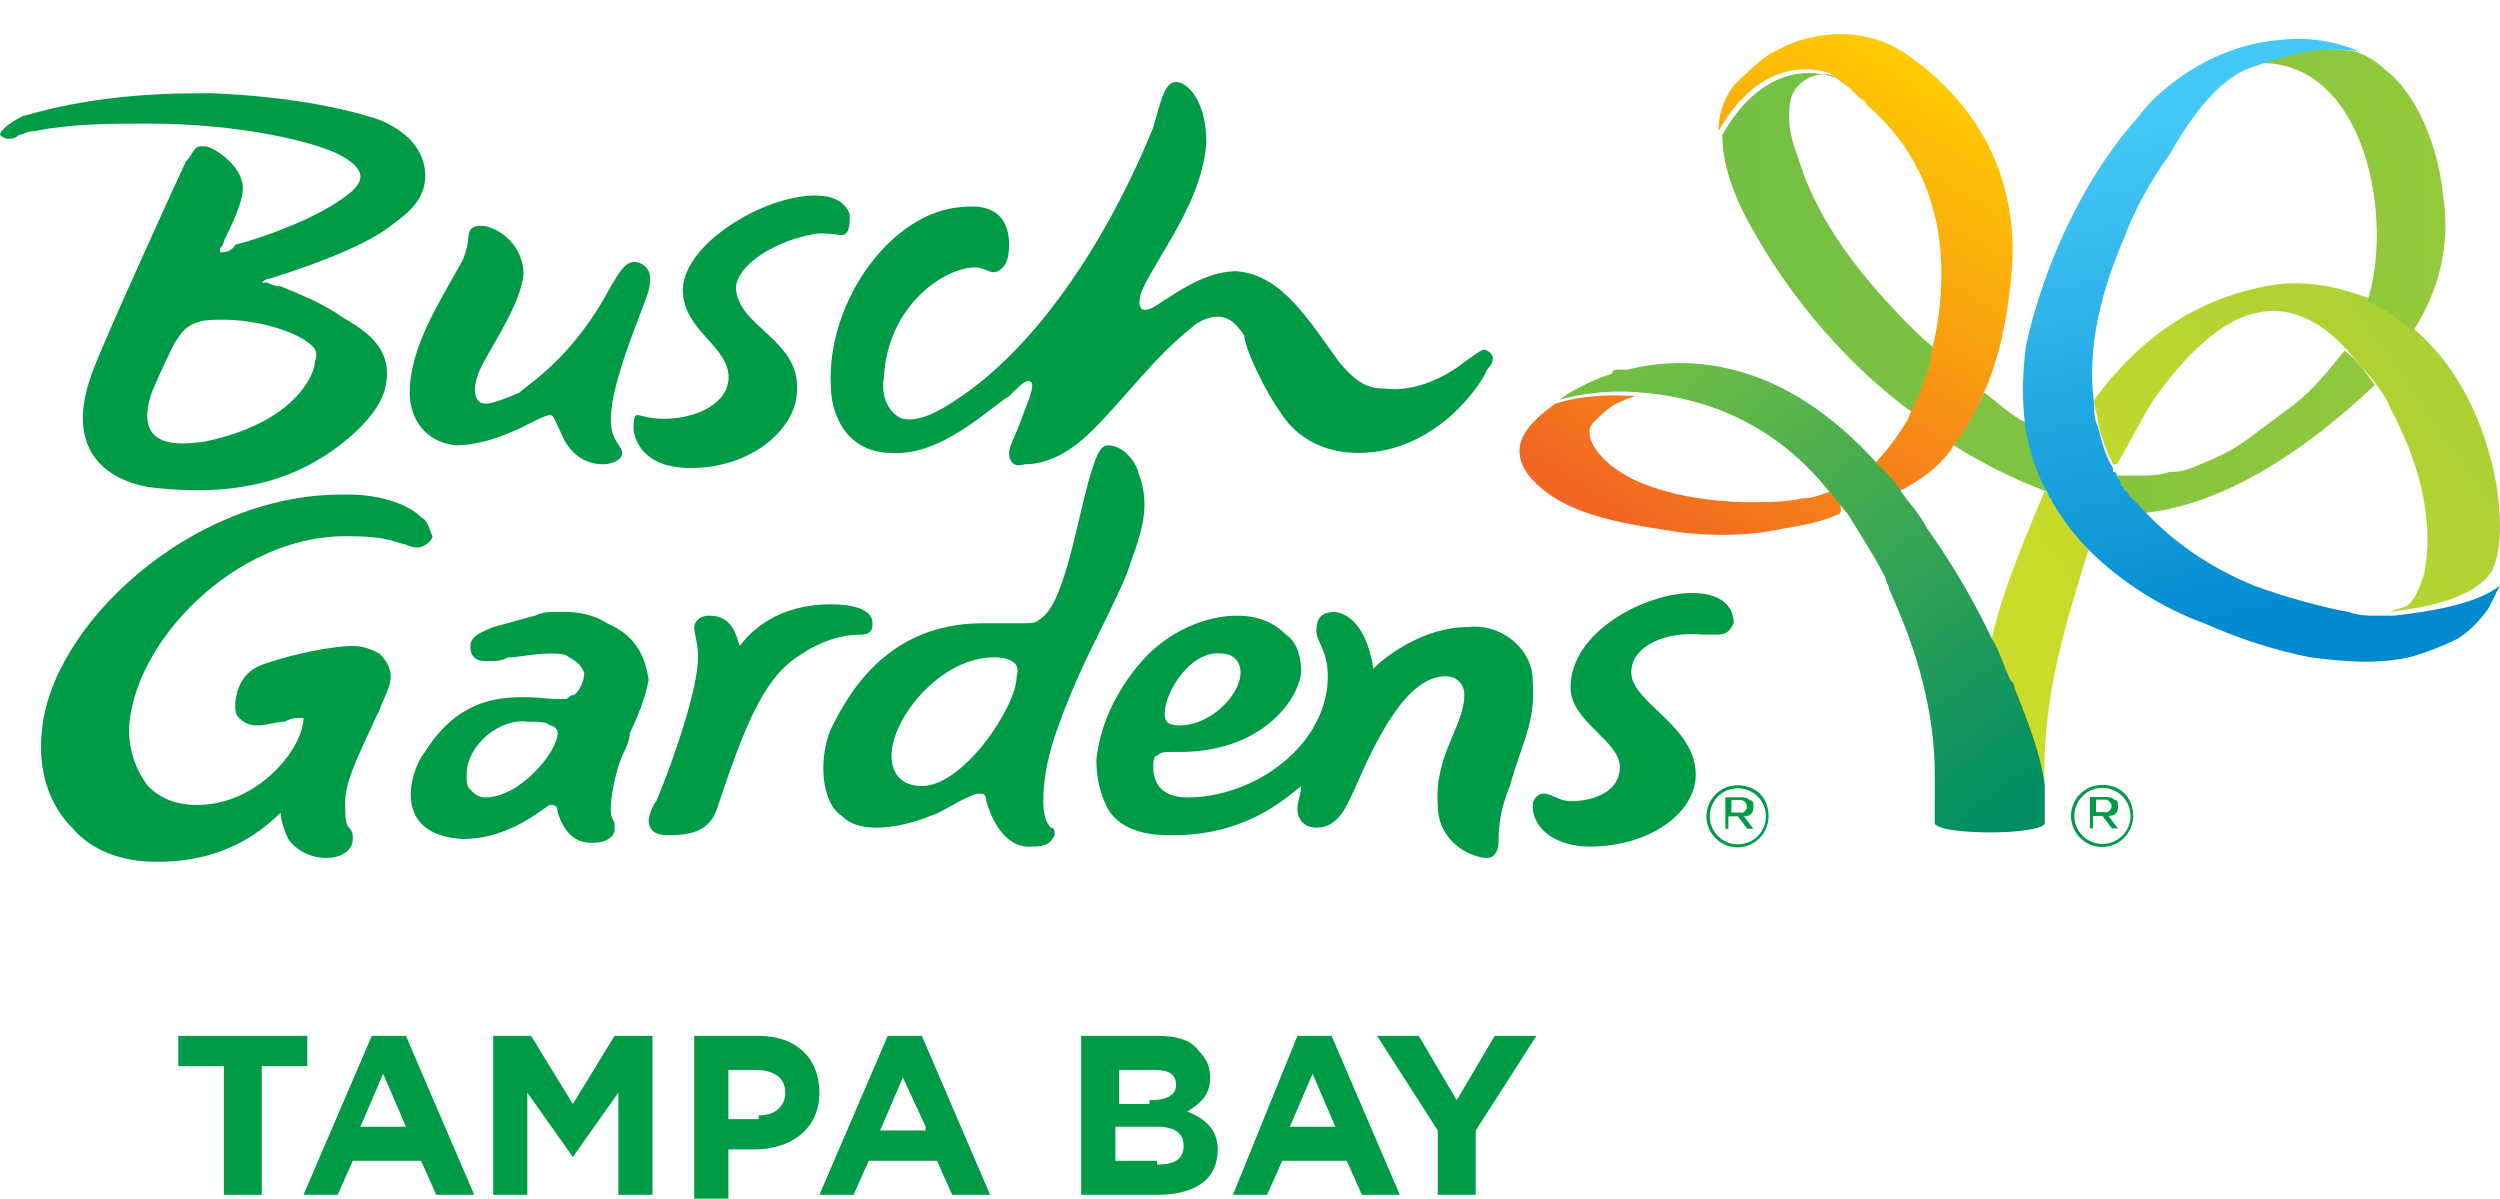 <svg width="73" height="35" viewBox="0 0 73 35" fill="none" xmlns="http://www.w3.org/2000/svg">
<g id="busch gardens">
<g id="b">
<g id="Group">
<g id="Group_2">
<path id="Vector" d="M55.83 9.577C54.39 8.14 53.061 6.482 52.507 4.603C52.285 4.051 52.175 3.498 52.285 2.945C52.285 2.835 52.396 2.614 52.507 2.503C52.728 2.282 52.95 2.172 53.282 2.172C53.393 2.172 53.504 2.172 53.615 2.282C53.615 2.282 51.731 1.398 50.291 3.94C50.291 4.935 50.734 5.93 51.178 6.704C52.285 8.693 53.947 10.683 55.941 12.12C56.162 11.788 56.273 11.346 56.384 11.014C56.495 10.793 56.495 10.462 56.605 10.241C56.273 10.02 56.052 9.798 55.83 9.577Z" fill="url(#paint0_linear_719_492)"/>
<g id="Group_3">
<path id="Vector_2" d="M59.818 14.22C59.486 13.667 59.264 13.004 59.153 12.341C58.71 12.12 58.378 11.788 57.935 11.457C57.713 12.009 57.381 12.451 57.049 13.004C57.935 13.557 58.821 13.999 59.707 14.33C59.781 14.33 59.855 14.367 59.929 14.441C59.855 14.367 59.818 14.293 59.818 14.22Z" fill="url(#paint1_linear_719_492)"/>
<path id="Vector_3" d="M72.889 14.109C72.557 12.341 71.781 10.683 70.452 9.577C70.009 9.246 69.566 8.914 69.123 8.693C68.237 8.362 67.24 8.14 66.132 8.362C63.916 8.804 62.366 10.02 61.147 11.678C61.147 11.899 61.258 12.12 61.258 12.341C61.369 12.783 61.48 13.114 61.701 13.557H61.812C62.144 13.004 62.477 12.341 62.809 11.788C63.473 10.793 64.692 9.356 65.91 9.135C66.797 8.914 67.683 9.356 68.347 10.02C68.68 10.351 68.901 10.683 69.234 11.014C69.455 11.346 69.677 11.567 69.787 11.899C70.563 13.335 71.117 15.104 70.784 16.762C70.674 17.094 70.563 17.425 70.341 17.646C70.231 17.757 70.009 17.757 69.787 17.867C70.674 17.757 72.225 17.536 72.778 16.651C73.111 15.878 73 14.883 72.889 14.109Z" fill="url(#paint2_linear_719_492)"/>
</g>
<path id="Vector_4" d="M53.504 14.33C53.172 14.441 52.95 14.551 52.618 14.551C52.175 14.662 51.621 14.662 51.067 14.662C49.737 14.662 47.3 14.33 46.525 13.004C46.414 12.783 46.414 12.672 46.414 12.562C46.414 12.451 46.525 12.341 46.525 12.341C46.747 12.12 46.968 11.899 47.19 11.788C47.411 11.678 47.744 11.567 47.744 11.567C46.303 11.457 45.417 11.788 45.417 11.788C44.642 12.341 43.977 13.004 44.642 13.888C45.196 14.551 45.971 14.883 46.747 15.104C47.522 15.325 48.408 15.436 49.073 15.546C50.07 15.657 51.067 15.657 52.064 15.436C52.728 15.325 53.282 15.215 53.725 14.993C53.836 14.773 53.615 14.551 53.504 14.33Z" fill="url(#paint3_linear_719_492)"/>
<path id="Vector_5" d="M57.049 13.004C57.381 12.562 57.713 12.009 57.935 11.457C58.378 10.462 58.599 9.356 58.71 8.251C59.042 5.488 57.935 3.166 55.719 1.619C54.501 0.735 52.839 0.845 51.621 1.619C51.288 1.84 50.956 2.172 50.624 2.503C50.291 2.945 50.181 3.388 50.181 3.83C51.621 1.287 53.504 2.172 53.504 2.172C53.725 2.393 53.947 2.503 54.058 2.614L54.279 2.835C54.39 2.945 54.501 2.945 54.501 3.056C56.716 4.935 57.049 7.698 56.384 10.351C56.384 10.572 56.273 10.904 56.162 11.125C56.052 11.567 55.83 11.899 55.719 12.23C55.387 12.783 55.055 13.225 54.611 13.667C54.833 13.888 55.055 14.22 55.276 14.441C56.162 13.999 56.716 13.557 57.049 13.004Z" fill="url(#paint4_linear_719_492)"/>
<path id="Vector_6" d="M58.821 20.189C59.264 21.183 59.486 22.178 59.707 23.062C59.596 20.299 60.372 18.088 61.036 15.878C60.593 15.436 60.261 14.993 59.929 14.441C59.855 14.441 59.781 14.404 59.707 14.33C59.153 15.657 58.489 17.204 58.156 18.641C58.378 19.083 58.489 19.415 58.71 19.857C58.71 19.968 58.821 20.078 58.821 20.189Z" fill="url(#paint5_linear_719_492)"/>
<path id="Vector_7" d="M59.707 22.952C59.596 22.068 59.264 21.183 58.821 20.078C58.821 19.968 58.71 19.857 58.71 19.857C58.489 19.415 58.378 18.973 58.156 18.641C57.27 16.762 56.273 15.436 56.273 15.436C56.052 14.993 55.719 14.662 55.498 14.33C55.276 13.999 55.055 13.778 54.833 13.557C52.064 10.462 49.294 10.351 47.522 10.793H47.3C47.19 10.793 47.079 10.793 47.079 10.904C46.082 11.235 45.528 11.678 45.528 11.678C45.528 11.678 46.525 11.346 47.854 11.457C49.405 11.567 51.621 12.12 53.393 14.33C53.615 14.551 53.725 14.773 53.947 14.993C54.279 15.546 54.722 16.209 55.055 16.873C55.055 16.983 55.165 17.094 55.165 17.204C55.498 17.978 56.495 20.078 56.495 22.62V24.057C56.716 24.389 59.486 24.389 59.707 24.057V22.952Z" fill="url(#paint6_linear_719_492)"/>
<path id="Vector_8" d="M65.689 1.84H66.021C69.123 1.84 69.898 6.482 69.123 8.804C69.677 9.025 70.12 9.356 70.452 9.688C71.228 8.472 71.56 7.146 71.338 5.709C71.228 4.493 70.674 2.835 69.677 2.061C69.455 1.84 69.123 1.619 68.791 1.508C67.572 1.287 66.354 1.619 65.689 1.84Z" fill="url(#paint7_linear_719_492)"/>
<path id="Vector_9" d="M68.458 10.241C68.015 10.793 67.572 11.346 67.018 11.788L65.689 12.783C65.246 13.114 64.803 13.335 64.249 13.557C64.027 13.667 63.695 13.778 63.473 13.778H63.363C63.03 13.888 62.698 13.888 62.477 13.888H61.701V13.999C61.701 13.999 61.701 14.109 61.812 14.109C61.812 14.22 61.923 14.22 61.923 14.33C61.923 14.441 62.033 14.551 62.033 14.551C62.033 14.551 62.033 14.662 62.144 14.662L62.255 14.773L62.477 14.993C65.024 14.773 67.461 13.004 69.234 11.346L69.344 11.235C69.012 10.793 68.791 10.462 68.458 10.241Z" fill="url(#paint8_linear_719_492)"/>
<path id="Vector_10" d="M69.898 17.978H69.344C69.123 17.978 68.901 17.978 68.569 17.867C67.904 17.757 66.686 17.425 65.8 17.094C64.47 16.541 63.363 15.767 62.477 14.773L62.255 14.551L62.144 14.441C62.144 14.441 62.144 14.33 62.033 14.33C62.033 14.22 61.923 14.22 61.923 14.109C61.923 13.999 61.812 13.999 61.812 13.888C61.812 13.888 61.812 13.778 61.701 13.778V13.667C61.48 13.335 61.369 12.893 61.258 12.451C61.147 12.23 61.147 12.009 61.147 11.788C60.926 10.13 61.369 8.472 62.033 6.925C62.366 6.04 62.809 5.267 63.363 4.493C63.806 3.719 64.692 2.282 65.8 1.951C66.464 1.73 67.572 1.287 68.901 1.508C68.126 1.177 67.35 1.066 66.464 1.177C65.357 1.287 64.36 1.73 63.474 2.393C63.03 2.724 62.698 3.056 62.366 3.498C60.704 5.377 59.596 8.03 59.153 10.13C59.042 11.014 59.042 11.788 59.153 12.562C59.264 13.225 59.486 13.888 59.818 14.441C59.818 14.551 59.929 14.551 59.929 14.662C60.261 15.215 60.593 15.657 61.036 16.099C61.923 16.983 63.141 17.757 64.36 18.199C65.357 18.641 66.354 18.973 67.461 19.194C68.347 19.304 69.344 19.415 70.341 19.194C70.784 19.083 71.338 18.862 71.781 18.641C72.114 18.42 72.446 18.088 72.668 17.757L73 17.094C72.335 17.646 70.895 17.867 69.898 17.978Z" fill="url(#paint9_linear_719_492)"/>
</g>
<g id="Group_4">
<path id="Vector_11" d="M12.407 4.935C12.296 4.272 11.853 3.83 11.077 3.498C10.413 3.277 8.862 2.835 6.203 2.724H5.76C2.548 2.724 0.775 3.388 0.665 3.388C0.222 3.609 0 3.83 0 3.94C0 3.94 0.111 4.051 0.222 4.051C0.332 4.051 0.443 4.051 0.554 3.94C0.665 3.94 0.775 3.83 0.997 3.83C2.105 3.609 3.212 3.609 4.32 3.609C7.09 3.609 9.194 4.161 9.859 4.493C10.302 4.714 10.524 4.935 10.524 5.156C10.524 5.377 10.302 5.598 9.97 5.819C9.194 6.372 7.754 6.925 6.868 7.146C6.757 7.367 6.536 7.367 6.425 7.367V7.256C6.425 7.256 6.536 7.146 6.536 7.035C6.757 6.593 7.09 5.93 7.09 5.488C7.09 4.824 6.203 4.272 5.982 4.272H5.871C5.649 4.272 5.649 4.493 5.428 4.714C5.317 4.935 3.102 9.798 2.769 10.683C1.772 13.114 3.102 13.999 4.32 14.22C6.979 14.551 8.751 13.999 10.191 12.783C11.077 12.009 11.299 11.457 11.299 10.904C11.299 10.13 10.745 9.688 9.97 9.246C9.527 8.914 8.751 8.583 8.197 8.362C7.976 8.362 7.865 8.251 7.754 8.251H7.643C7.643 8.251 7.754 8.14 7.865 8.14C9.637 7.588 10.856 7.035 11.41 6.593C11.853 6.261 12.518 5.819 12.407 4.935ZM8.862 9.909C9.194 10.13 9.305 10.241 9.194 10.572C9.194 10.904 8.64 12.341 5.982 12.893C5.206 13.004 3.877 13.114 4.431 11.457C4.763 10.683 4.985 10.241 5.096 10.02C5.317 9.688 5.428 9.467 5.982 9.356C7.2 9.246 8.308 9.577 8.862 9.909Z" fill="#009B46"/>
<path id="Vector_12" d="M18.942 8.472C19.053 8.03 18.942 7.809 18.721 7.698C18.278 7.477 18.056 8.03 17.835 8.362C16.727 10.462 15.398 11.235 15.176 11.457C14.954 11.567 14.401 11.788 14.179 11.788C13.847 11.788 13.736 11.346 14.068 10.683C14.401 10.02 15.176 8.914 15.287 8.03C15.287 7.035 14.401 6.593 14.068 6.593C13.957 6.593 13.847 6.593 13.736 6.704C13.625 6.925 13.736 7.035 13.514 7.588C12.85 8.804 11.964 10.13 11.964 11.457C11.964 12.23 12.407 12.893 13.293 13.004C14.29 13.004 15.287 12.451 15.508 12.341C15.73 12.23 15.951 12.12 16.062 12.12C16.173 12.12 16.173 12.23 16.395 12.672C16.616 13.225 17.059 13.557 17.613 13.557C17.835 13.557 18.167 13.446 18.167 13.225C18.167 13.004 17.835 12.893 17.835 12.23C17.835 11.125 18.832 8.914 18.942 8.472Z" fill="#009B46"/>
<path id="Vector_13" d="M23.927 6.814C24.481 6.814 24.592 6.925 24.703 6.814C24.813 6.704 24.813 6.482 24.813 6.261C24.703 5.93 24.37 5.709 23.816 5.709C22.265 5.709 19.939 7.146 19.939 8.472C19.939 9.688 21.379 10.13 21.269 11.125C21.158 11.899 20.161 12.23 19.385 12.23C18.942 12.23 18.721 12.12 18.61 12.12C18.499 12.12 18.499 12.341 18.499 12.562C18.61 13.225 19.164 13.667 20.161 13.667C21.933 13.667 23.152 12.562 23.262 11.567C23.484 9.909 21.49 9.577 21.49 8.362C21.601 7.588 22.93 6.925 23.927 6.814Z" fill="#009B46"/>
<path id="Vector_14" d="M43.423 10.241C43.313 10.13 43.091 10.351 42.759 10.572C42.205 11.014 41.319 11.457 40.432 11.346C39.989 11.346 39.657 11.235 39.103 10.572C38.217 9.356 37.442 8.03 36.112 7.919C35.448 7.919 34.783 8.251 34.118 8.693C33.897 8.804 33.565 9.135 33.343 9.025C33.232 8.914 33.232 8.693 33.454 8.251C34.118 7.035 35.115 5.709 35.226 4.161C35.226 2.945 34.672 2.393 34.34 2.393C34.008 2.393 33.897 2.945 33.675 3.719C32.235 7.256 30.131 10.241 27.915 11.678C27.583 11.899 26.918 12.341 26.364 12.23C26.032 12.12 25.7 11.678 25.81 11.014C25.921 8.914 27.583 7.809 28.469 7.809C28.801 7.809 28.912 8.03 29.134 7.919C29.355 7.809 29.466 7.588 29.466 7.146C29.466 6.593 29.244 5.93 28.137 6.04C26.032 6.151 24.149 8.804 24.259 11.235C24.259 12.23 24.813 13.225 26.032 13.225C27.472 13.335 28.912 11.899 29.466 11.567C29.687 11.346 29.909 11.125 30.02 11.125C30.241 11.125 30.131 11.457 29.909 12.009C29.687 12.672 29.466 13.004 29.466 13.225C29.466 13.446 29.577 13.667 29.909 13.557C30.574 13.557 31.238 13.225 31.903 12.562C32.9 11.567 33.675 10.462 34.783 9.577C35.005 9.356 35.337 9.246 35.558 9.246C35.891 9.246 36.112 9.467 36.334 9.798C36.334 10.13 36.888 11.346 37.442 12.12C37.885 12.783 38.66 13.225 39.657 13.225C41.983 13.225 43.313 11.125 43.423 10.793C43.645 10.572 43.645 10.351 43.423 10.241Z" fill="#009B46"/>
<path id="Vector_15" d="M33.232 13.778C33.232 13.667 32.9 13.004 32.346 13.004C32.124 13.004 32.014 13.335 31.903 13.667C31.46 14.993 31.128 17.646 30.352 18.088C30.241 18.199 30.131 18.199 29.798 18.199H28.69C25.81 18.199 24.703 20.41 24.259 21.294C23.927 22.068 23.927 23.394 24.592 23.836C24.813 24.057 25.146 24.168 25.589 24.168C26.032 24.168 26.586 24.057 27.14 23.836C27.472 23.726 27.804 23.505 28.026 23.394C28.247 23.284 28.469 23.173 28.58 23.173C28.69 23.173 28.801 23.173 28.801 23.394C29.023 24.168 29.466 24.721 30.02 24.721H30.131C30.574 24.721 30.684 24.61 30.795 24.389C30.795 24.278 30.795 24.168 30.684 24.168C30.574 24.057 30.463 23.836 30.463 23.394C30.463 22.841 30.574 22.178 30.795 21.515C31.128 20.52 31.571 19.525 32.014 18.641C32.014 18.641 32.678 17.315 32.9 16.762C33.232 15.767 33.675 14.883 33.232 13.778ZM26.918 22.952C26.253 22.952 26.032 22.51 26.032 22.068C26.032 20.962 27.472 19.194 29.023 19.194C29.577 19.194 29.798 19.415 29.687 19.747C29.687 20.631 28.137 22.952 26.918 22.952Z" fill="#009B46"/>
<path id="Vector_16" d="M49.405 17.315C48.076 17.315 45.86 18.42 45.86 20.078C45.86 21.073 47.3 21.625 47.3 22.399C47.3 23.062 46.636 23.394 45.86 23.394C45.528 23.394 45.306 23.173 45.085 23.173C44.863 23.173 44.753 23.394 44.753 23.505C44.753 24.278 45.528 24.72 46.414 24.72C48.187 24.72 49.516 23.726 49.516 22.62C49.516 21.183 47.633 20.52 47.633 19.636C47.633 18.862 48.63 18.42 49.737 18.531H50.181C50.402 18.531 50.513 18.42 50.624 18.199C50.624 17.646 50.181 17.315 49.405 17.315Z" fill="#009B46"/>
<path id="Vector_17" d="M25.146 18.531C25.478 18.531 25.478 18.309 25.478 18.199C25.478 17.757 24.813 17.646 24.259 17.646C22.709 17.646 21.933 18.42 21.601 18.862C21.49 18.531 21.379 17.978 20.715 17.978C20.382 17.978 20.272 18.199 20.272 18.309C20.272 18.531 20.382 18.752 20.382 19.194C20.382 20.078 19.718 22.068 19.164 23.394C19.053 23.505 18.942 23.836 18.942 23.947C18.942 24.168 19.053 24.389 19.496 24.389C20.161 24.389 20.715 24.278 20.936 23.615C21.712 21.294 22.265 19.857 23.262 19.194C24.038 18.641 24.703 18.531 25.146 18.531Z" fill="#009B46"/>
<path id="Vector_18" d="M17.724 18.199C17.392 17.978 16.948 17.867 16.505 17.867H16.284C16.062 17.867 15.841 17.867 15.619 17.978C15.176 18.088 14.844 18.199 14.401 18.309C14.179 18.42 13.736 18.531 13.736 18.862C13.736 18.973 13.736 19.083 13.847 19.194C13.957 19.304 14.068 19.304 14.29 19.304C14.511 19.304 14.622 19.304 14.844 19.194H14.954C15.065 19.194 15.619 19.083 16.062 19.083C16.284 19.083 16.505 19.083 16.616 19.194C16.838 19.304 16.948 19.415 17.059 19.636C17.059 19.968 16.838 20.299 16.727 20.299C16.616 20.299 16.616 20.41 16.505 20.41H16.173C14.954 20.299 13.514 20.189 12.407 21.957C11.964 22.51 11.41 24.389 13.514 24.499C14.954 24.499 15.951 23.505 16.062 23.505C16.173 23.505 16.284 23.505 16.284 23.726C16.505 24.389 16.838 24.61 17.281 24.61C17.392 24.61 17.835 24.61 17.945 24.278V24.057C17.945 23.947 17.835 23.947 17.835 23.615C17.835 23.284 17.945 22.62 18.167 22.068C18.278 21.847 18.389 21.625 18.389 21.404C18.61 20.962 18.832 20.41 18.942 19.857C18.832 19.083 18.499 18.531 17.724 18.199ZM14.179 23.284C13.957 23.284 13.847 23.173 13.736 23.062C13.625 22.952 13.625 22.841 13.625 22.62C13.625 21.736 14.622 20.962 15.398 21.073C15.73 21.073 15.951 21.073 16.062 21.183C16.173 21.183 16.284 21.294 16.284 21.404C16.284 21.957 15.176 23.284 14.179 23.284Z" fill="#009B46"/>
<path id="Vector_19" d="M12.296 15.104C11.853 14.662 10.967 14.441 10.191 14.441H9.97C5.539 14.441 1.44 18.309 1.218 21.404C1.108 22.51 1.44 23.505 2.105 24.168C2.659 24.831 3.545 25.163 4.542 25.163H4.652C5.982 25.163 7.2 24.721 8.197 23.726C8.197 23.947 8.308 24.278 8.419 24.499C8.64 24.831 9.083 25.052 9.527 25.052C9.97 25.052 10.302 24.831 10.302 24.499C10.302 24.389 10.302 24.278 10.191 24.168C10.08 24.057 10.08 23.836 10.08 23.394C10.08 22.731 10.634 21.736 10.967 20.962L11.077 20.741C11.188 20.41 11.41 20.078 11.41 19.747C11.41 19.525 11.299 19.304 11.077 19.083C10.856 18.973 10.634 18.862 10.302 18.862C9.748 18.862 8.64 19.083 7.976 19.304C7.643 19.415 6.979 19.525 6.868 20.52C6.868 20.741 6.868 20.852 6.979 20.962C7.2 21.183 7.422 21.183 7.533 21.183C7.754 21.183 8.086 21.073 8.308 21.073C8.53 20.962 8.64 20.962 8.751 20.962H8.862C8.862 21.847 7.533 23.505 5.76 23.505C5.096 23.505 4.652 23.284 4.32 22.952C3.988 22.51 3.766 21.957 3.766 21.294C3.877 18.752 6.868 15.657 10.08 15.657H10.191C11.077 15.657 11.41 15.767 11.742 15.878C11.853 15.878 11.964 15.988 12.185 15.988C12.407 15.988 12.628 15.767 12.628 15.657C12.517 15.436 12.517 15.215 12.296 15.104Z" fill="#009B46"/>
<path id="Vector_20" d="M44.753 19.857C44.753 18.973 43.867 18.199 42.87 18.309C41.54 18.309 40.432 19.194 40.1 19.525C39.989 18.752 39.657 17.978 38.992 17.867C38.549 17.867 38.439 18.088 38.439 18.42C38.439 18.752 38.771 18.973 38.771 19.747C38.771 21.736 36.666 23.284 34.672 23.284C33.897 23.284 33.675 22.841 33.675 22.399C33.675 22.289 33.675 22.068 33.786 22.068C33.897 21.957 34.008 21.957 34.229 21.957H34.451C36.777 21.957 37.885 20.52 37.995 19.636C37.995 19.194 37.885 18.752 37.552 18.531C37.22 18.199 36.777 17.978 36.112 17.978C35.226 17.978 34.118 18.42 33.343 19.304C32.568 20.189 32.124 21.183 32.014 22.178C32.014 22.731 32.124 23.173 32.346 23.615C32.678 24.168 33.343 24.389 34.118 24.389H34.229C36.334 24.389 37.442 23.394 37.995 22.952C37.995 23.173 37.885 23.394 37.885 23.615C37.885 23.947 38.106 24.168 38.439 24.168C39.103 24.168 39.325 23.505 39.546 23.062C40.211 21.515 41.097 19.747 42.205 19.747C42.537 19.747 42.759 19.968 42.759 20.299C42.759 21.183 41.873 22.068 41.983 23.505C41.983 24.61 42.98 25.052 43.423 25.052C43.645 25.052 43.756 24.831 43.756 24.61C43.756 23.947 43.867 23.505 44.088 22.952C44.42 21.736 44.863 21.073 44.753 19.857ZM35.669 19.083C36.002 19.083 36.223 19.304 36.223 19.636C36.223 20.299 35.337 21.183 34.451 21.183C34.118 21.183 34.008 21.073 34.008 20.852C34.008 20.189 34.783 18.973 35.669 19.083Z" fill="#009B46"/>
</g>
</g>
</g>
<g id="m">
<g id="Group_5">
<path id="Vector_21" d="M6.536 31.131H5.206V30.247H8.973V31.131H7.643V34.889H6.536V31.131Z" fill="#009B46"/>
<path id="Vector_22" d="M10.856 30.247H11.853L13.847 34.889H12.739L12.296 33.895H10.302L9.859 34.889H8.862L10.856 30.247ZM11.853 32.9L11.188 31.352L10.524 32.9H11.853Z" fill="#009B46"/>
<path id="Vector_23" d="M14.401 30.247H15.508L16.727 32.237L17.945 30.247H19.053V34.889H18.056V31.905L16.727 33.784L15.398 31.905V34.889H14.401V30.247Z" fill="#009B46"/>
<path id="Vector_24" d="M20.272 30.247H22.155C23.262 30.247 23.927 30.91 23.927 31.905C23.927 33.01 23.041 33.563 22.044 33.563H21.269V35H20.272V30.247ZM22.155 32.568C22.709 32.568 22.93 32.237 22.93 31.905C22.93 31.463 22.598 31.242 22.044 31.242H21.269V32.679H22.155V32.568Z" fill="#009B46"/>
<path id="Vector_25" d="M25.921 30.247H26.918L28.912 34.889H27.804L27.361 33.895H25.367L24.924 34.889H23.927L25.921 30.247ZM27.029 32.9L26.364 31.463L25.7 33.01H27.029V32.9Z" fill="#009B46"/>
<path id="Vector_26" d="M31.571 30.247H33.786C34.34 30.247 34.783 30.358 35.005 30.689C35.226 30.91 35.337 31.131 35.337 31.463C35.337 32.016 35.005 32.237 34.672 32.458C35.226 32.679 35.558 33.01 35.558 33.563C35.558 34.447 34.894 34.889 33.786 34.889H31.571V30.247ZM33.565 32.126C34.008 32.126 34.34 32.016 34.34 31.684C34.34 31.352 34.118 31.242 33.675 31.242H32.678V32.237H33.565V32.126ZM33.786 34.005C34.229 34.005 34.562 33.895 34.562 33.453C34.562 33.121 34.34 32.9 33.786 32.9H32.568V33.895H33.786V34.005Z" fill="#009B46"/>
<path id="Vector_27" d="M37.885 30.247H38.882L40.876 34.889H39.768L39.325 33.895H37.442L36.998 34.889H36.002L37.885 30.247ZM38.992 32.9L38.328 31.352L37.663 32.9H38.992Z" fill="#009B46"/>
<path id="Vector_28" d="M41.983 33.01L40.211 30.247H41.429L42.537 32.126L43.645 30.247H44.863L43.091 33.01V34.889H41.983V33.01Z" fill="#009B46"/>
</g>
</g>
<path id="Vector_29" d="M60.471 23.825C60.471 23.372 60.837 22.919 61.38 22.919C61.923 22.919 62.288 23.284 62.288 23.825C62.288 24.278 61.923 24.731 61.38 24.731C60.837 24.731 60.471 24.278 60.471 23.825ZM62.211 23.825C62.211 23.372 61.845 23.007 61.391 23.007C60.937 23.007 60.571 23.372 60.571 23.825C60.571 24.278 60.937 24.643 61.391 24.643C61.845 24.643 62.211 24.278 62.211 23.825ZM61.025 23.272H61.48C61.568 23.272 61.657 23.272 61.756 23.361C61.845 23.361 61.845 23.449 61.845 23.549C61.845 23.737 61.756 23.825 61.568 23.825L61.845 24.19H61.668L61.391 23.825H61.114V24.19H61.025C61.025 24.278 61.025 23.284 61.025 23.284V23.272ZM61.48 23.726C61.568 23.726 61.657 23.637 61.657 23.538C61.657 23.449 61.568 23.35 61.48 23.35H61.203V23.715H61.48V23.726Z" fill="#009B46"/>
<path id="Vector_30" d="M49.826 23.836C49.826 23.383 50.192 22.93 50.734 22.93C51.277 22.93 51.643 23.294 51.643 23.836C51.643 24.289 51.277 24.742 50.734 24.742C50.192 24.742 49.826 24.289 49.826 23.836ZM51.565 23.836C51.565 23.383 51.2 23.018 50.746 23.018C50.291 23.018 49.926 23.383 49.926 23.836C49.926 24.289 50.291 24.654 50.746 24.654C51.2 24.654 51.565 24.289 51.565 23.836ZM50.38 23.283H50.834C50.923 23.283 51.011 23.283 51.111 23.372C51.2 23.372 51.2 23.46 51.2 23.56C51.2 23.748 51.111 23.836 50.923 23.836L51.2 24.201H51.023L50.746 23.836H50.469V24.201H50.38C50.38 24.289 50.38 23.294 50.38 23.294V23.283ZM50.834 23.737C50.923 23.737 51.011 23.648 51.011 23.549C51.011 23.46 50.923 23.361 50.834 23.361H50.557V23.726H50.834V23.737Z" fill="#009B46"/>
</g>
<defs>
<linearGradient id="paint0_linear_719_492" x1="6.808" y1="8.126" x2="105.827" y2="5.961" gradientUnits="userSpaceOnUse">
<stop offset="0.44" stop-color="#72BF44"/>
<stop offset="1" stop-color="#CBDB2A"/>
</linearGradient>
<linearGradient id="paint1_linear_719_492" x1="6.949" y1="14.038" x2="105.945" y2="11.873" gradientUnits="userSpaceOnUse">
<stop offset="0.44" stop-color="#72BF44"/>
<stop offset="1" stop-color="#CBDB2A"/>
</linearGradient>
<linearGradient id="paint2_linear_719_492" x1="91.154" y1="-2.809" x2="60.078" y2="18.717" gradientUnits="userSpaceOnUse">
<stop stop-color="#72BF44"/>
<stop offset="1" stop-color="#CBDB2A"/>
</linearGradient>
<linearGradient id="paint3_linear_719_492" x1="47.954" y1="15.668" x2="56.457" y2="2.288" gradientUnits="userSpaceOnUse">
<stop stop-color="#F26522"/>
<stop offset="1" stop-color="#FFD400"/>
</linearGradient>
<linearGradient id="paint4_linear_719_492" x1="49.439" y1="14.97" x2="57.659" y2="1.408" gradientUnits="userSpaceOnUse">
<stop stop-color="#F26522"/>
<stop offset="1" stop-color="#FFD400"/>
</linearGradient>
<linearGradient id="paint5_linear_719_492" x1="91.051" y1="-2.962" x2="59.975" y2="18.564" gradientUnits="userSpaceOnUse">
<stop stop-color="#72BF44"/>
<stop offset="1" stop-color="#CBDB2A"/>
</linearGradient>
<linearGradient id="paint6_linear_719_492" x1="58.865" y1="23.692" x2="48.381" y2="10.207" gradientUnits="userSpaceOnUse">
<stop stop-color="#008D63"/>
<stop offset="1" stop-color="#72BF44"/>
</linearGradient>
<linearGradient id="paint7_linear_719_492" x1="6.946" y1="5.565" x2="105.988" y2="5.565" gradientUnits="userSpaceOnUse">
<stop offset="0.44" stop-color="#72BF44"/>
<stop offset="1" stop-color="#CBDB2A"/>
</linearGradient>
<linearGradient id="paint8_linear_719_492" x1="6.934" y1="12.628" x2="105.988" y2="12.628" gradientUnits="userSpaceOnUse">
<stop offset="0.44" stop-color="#72BF44"/>
<stop offset="1" stop-color="#CBDB2A"/>
</linearGradient>
<linearGradient id="paint9_linear_719_492" x1="63.474" y1="3.498" x2="66.838" y2="18.246" gradientUnits="userSpaceOnUse">
<stop stop-color="#44C8F5"/>
<stop offset="1" stop-color="#0089CF"/>
</linearGradient>
</defs>
</svg>
